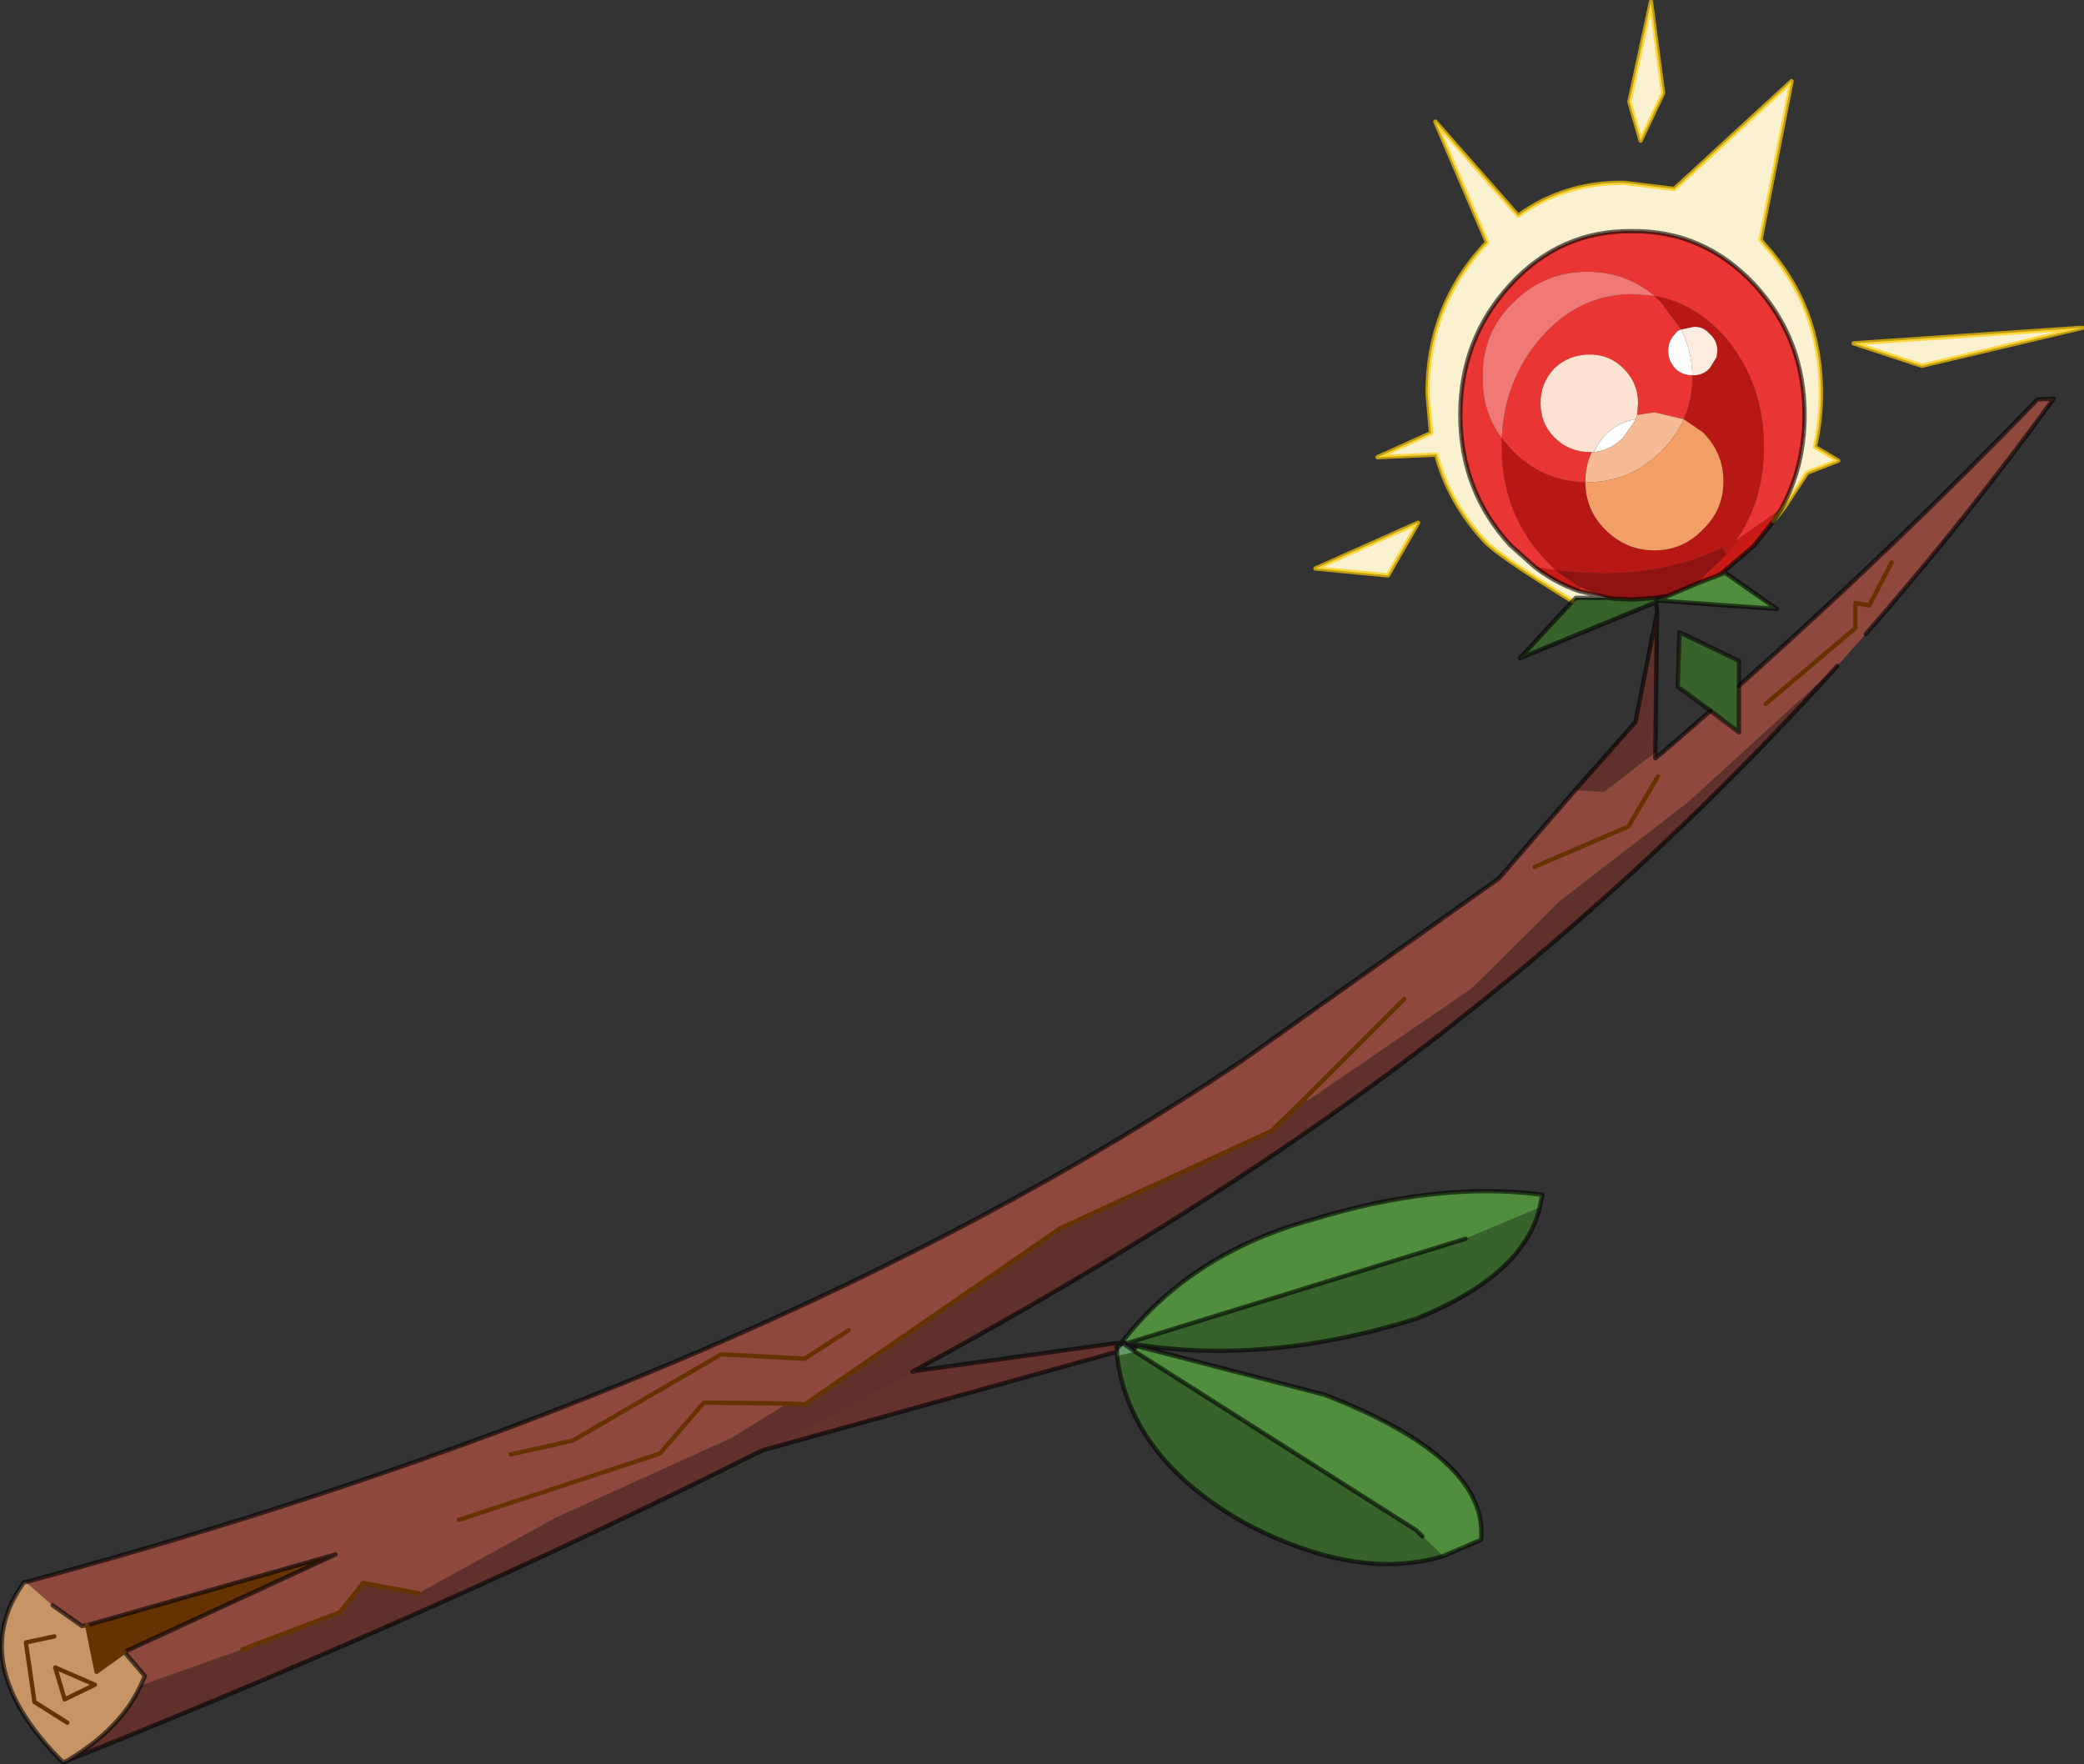 <?xml version="1.0"?>
<svg xmlns="http://www.w3.org/2000/svg" xmlns:xlink="http://www.w3.org/1999/xlink" width="120.8px" height="102.25px"><rect width="100%" height="100%" fill="#333333" stroke="none"/><g transform="matrix(1, 0, 0, 1, -226.8, -120.7)"><use xlink:href="#object-0" width="120.8" height="102.25" transform="matrix(1, 0, 0, 1, 226.8, 120.7)"/></g><defs><g transform="matrix(1, 0, 0, 1, -226.8, -120.7)" id="object-0"><path fill-rule="evenodd" fill="#faf1d1" stroke="none" d="M317.95 155.55Q313.65 152.9 312.9 152.1Q310.8 149.85 310.05 147.05L306.65 147.2L309.75 145.8L309.55 143.5Q309.55 138.45 312.9 134.85L313 134.75L310 127.75L314.8 133.2Q317.5 131.25 320.95 131.3L323.85 131.65L330.65 125.4L328.85 134.6L329.05 134.85Q332.35 138.45 332.35 143.5Q332.35 145.1 332 146.6L333.35 147.4L331.55 148.1L330.2 150.15L330.05 150.2Q331.4 147.75 331.4 144.75Q331.4 140.35 328.5 137.2Q325.55 134.05 321.4 134.1Q317.25 134.05 314.35 137.2Q311.45 140.35 311.45 144.75Q311.45 149.15 314.35 152.3L315.75 153.55Q316.9 154.45 318.3 154.95L320 155.35L318.15 155.35L317.95 155.55M338.2 141.9L334.25 140.6L347.5 139.7L338.2 141.9M321.25 126.6L322.5 120.8L323.2 126.1L321.9 128.85L321.25 126.6M307.25 154.05L303.05 153.65L309 151L307.25 154.05"/><path fill-rule="evenodd" fill="#f3de8b" stroke="none" d="M330.2 150.15L329.6 150.9L330.05 150.2L330.2 150.15"/><path fill-rule="evenodd" fill="#c91b16" stroke="none" d="M329.6 150.9L328.5 152.3L328.45 152.35L326.75 153.8L326.7 153.85L326.4 154.05L325.35 154.45L325.5 154.15L326.85 152.85L327.45 152L330.05 150.2L329.6 150.9L328.45 152.35L329.6 150.9M315.75 153.55L316.95 153.75L318.4 154.75L318.3 154.95Q316.9 154.45 315.75 153.55"/><path fill-rule="evenodd" fill="#508e3e" stroke="none" d="M326.4 154.05L326.8 153.9L329.8 156L322.8 155.5L323.45 155.25L325.35 154.45L326.4 154.05M291.95 198.35Q295.95 193.3 302.85 191.4Q310.2 189.15 316.2 189.95L316.05 190.7L311.75 192.5L292.15 198.55L291.95 198.35M292.8 198.75L303.6 201.55Q313.1 205.25 312.65 209.95L310.45 210.9L309.25 209.75L308.9 209.4L292.6 199.05L292.8 198.75"/><path fill-rule="evenodd" fill="#8f1310" stroke="none" d="M323.45 155.25L322.8 155.35L321.4 155.45L320.35 155.4L320 155.35L318.4 154.75L316.95 153.75Q322.45 154.45 326.65 152.45L326.85 152.85L325.5 154.15L325.35 154.45L323.45 155.25"/><path fill-rule="evenodd" fill="#37622b" stroke="none" d="M322.8 155.35L322.8 155.4L322.8 155.6L314.9 158.85L317.95 155.55L318.15 155.35L320 155.35L320.35 155.4L321.4 155.45L322.8 155.35M325.95 161.9L324.05 160.5L324.15 157.35L327.6 159L327.6 160.45L327.6 163.15L325.95 161.9M316.05 190.7Q315.1 194.65 308.85 197.15Q300.05 199.9 292.15 198.55L311.75 192.5L316.05 190.7M310.45 210.9Q305.4 212.4 298.9 208.95Q292.3 205.2 291.55 199.3L292.6 199.05L308.9 209.4L309.25 209.75L310.45 210.9"/><path fill-rule="evenodd" fill="#60312b" stroke="none" d="M322.85 156.2L322.75 164.3L319.85 166.55L319.8 166.6L318.1 166.5L321.6 162.55L322.85 156.2M333.3 159.3Q318 176.25 298.85 188.8Q290.2 194.5 279.7 200.2L279.7 200.3Q275.35 202.5 271.05 204.75L270.6 204.95Q252.9 213.85 230.7 222.75Q233.8 220.9 234.95 218.4L240.85 216.3L246.5 214.15L247.85 212.45L251.05 213.05L259.05 208.65L269.2 204.05L272.45 202.05L273.45 202.1L288.25 191.9L300.5 186.25L302.45 184.35L302.6 184.5L312.1 178L317.25 172.9L324.65 167.2L333.3 159.3"/><path fill-rule="evenodd" fill="#8e483e" stroke="none" d="M322.75 164.3L322.75 164.65L323.3 164.2L325.95 161.9L327.6 163.15L327.6 160.45Q336.85 152.2 344.9 143.85L345.85 143.8Q340.65 150.95 334.95 157.45L333.3 159.3L324.65 167.2L317.25 172.9L312.1 178L302.6 184.5L302.45 184.35L300.5 186.25L288.25 191.9L273.45 202.1L272.45 202.05L269.2 204.05L259.05 208.65L251.05 213.05L247.85 212.45L246.5 214.15L240.85 216.3L234.95 218.4L235.2 217.85L234 216.45L246.25 210.8L231.85 214.9L231.55 214.95L229.85 213.75L228.3 212.4Q270.65 200.95 298.7 182.25L313.7 171.6L318.1 166.5L319.8 166.6L319.85 166.55L322.75 164.3M279.7 200.2L279.95 200.15L279.7 200.3L279.7 200.2M336.45 153.3L335.15 155.8L334.35 155.65L334.35 157.1L329.15 161.5L334.35 157.1L334.35 155.65L335.15 155.8L336.45 153.3M322.9 165.7L321.2 168.6L315.75 170.95L321.2 168.6L322.9 165.7M308.2 178.6L302.45 184.35L308.2 178.6M253.4 208.8L265.05 204.95L267.6 202L272.45 202.05L267.6 202L265.05 204.95L253.4 208.8M256.4 205L260 204.2L268.6 199.2L273.45 199.45L276 197.8L273.45 199.45L268.6 199.2L260 204.2L256.4 205"/><path fill-rule="evenodd" fill="#65332c" stroke="none" d="M279.95 200.15L291.5 198.55L291.55 199.05L271.05 204.75Q275.35 202.5 279.7 200.3L279.95 200.15"/><path fill-rule="evenodd" fill="#669966" stroke="none" d="M291.55 199.3L291.55 199.05L291.95 198.6L292.6 199.05L291.55 199.3"/><path fill-rule="evenodd" fill="#c79465" stroke="none" d="M230.7 222.75L230.45 222.85Q224.75 217.15 228.2 212.4L228.3 212.4L229.85 213.75L231.55 214.95L231.85 214.9L232.4 217.6L234 216.45L235.2 217.85L234.95 218.4Q233.8 220.9 230.7 222.75M230.7 220.55L228.8 219.35L228.3 215.9L229.95 215.55L228.3 215.9L228.8 219.35L230.7 220.55M230 217.35L232.3 218.35L230.55 219.2L230 217.35L230.55 219.2L232.3 218.35L230 217.35"/><path fill-rule="evenodd" fill="#b81814" stroke="none" d="M324.9 142.45L325 142.45Q325.5 142.45 325.9 142.05L326.3 141.4L326.35 141.05Q326.35 140.45 325.9 140.05Q325.5 139.6 324.95 139.65L324.25 139.8L323.1 138.25L322.7 137.85Q325.05 138.25 326.85 140.3Q329.05 142.95 329.05 146.6Q329.05 149.7 327.45 152L326.85 152.85L326.65 152.45Q322.45 154.45 316.95 153.75L316.1 152.85Q313.85 150.25 313.85 146.6L313.85 146.1L314.5 146.85Q316.25 148.6 318.7 148.65Q318.7 150.25 319.85 151.4Q321.05 152.6 322.7 152.6Q324.35 152.6 325.5 151.4Q326.7 150.25 326.7 148.6Q326.7 146.95 325.5 145.75L324.4 145Q324.9 143.85 324.9 142.55L324.9 142.45M319.05 146.9L319.05 146.95L318.95 146.9L319.05 146.9M320 155.35L320.35 155.4L320 155.35"/><path fill-rule="evenodd" fill="#fdebdf" stroke="none" d="M324.25 139.8L324.95 139.65Q325.5 139.6 325.9 140.05Q326.35 140.45 326.35 141.05L326.3 141.4L325.9 142.05Q325.5 142.45 325 142.45L324.9 142.45Q324.85 141 324.25 139.8"/><path fill-rule="evenodd" fill="#e93632" stroke="none" d="M324.9 142.45L324.9 142.55Q324.9 143.85 324.4 145L322.7 144.6L321.7 144.75L321.75 144.05Q321.75 142.9 320.9 142.05Q320.1 141.25 318.95 141.25Q317.75 141.25 316.9 142.05Q316.1 142.9 316.1 144.05Q316.1 145.25 316.9 146.05Q317.75 146.9 318.95 146.9L319.05 146.95Q318.7 147.7 318.7 148.6L318.7 148.65Q316.25 148.6 314.5 146.85L313.85 146.1L313.85 146.6Q313.85 150.25 316.1 152.85L316.95 153.75L315.75 153.55L314.35 152.3Q311.45 149.15 311.45 144.75Q311.45 140.35 314.35 137.2Q317.25 134.05 321.4 134.1Q325.55 134.05 328.5 137.2Q331.4 140.35 331.4 144.75Q331.4 147.75 330.05 150.2L327.45 152Q329.05 149.7 329.05 146.6Q329.05 142.95 326.85 140.3Q325.05 138.25 322.7 137.85L323.1 138.25L324.25 139.8Q324.05 139.85 323.9 140.05Q323.5 140.45 323.5 141.05Q323.5 141.6 323.9 142.05Q324.3 142.45 324.9 142.45M313.85 146.1Q314 142.75 316.1 140.3Q318.3 137.75 321.45 137.75L322.7 137.85Q321.05 136.45 318.8 136.45Q316.3 136.45 314.5 138.25Q312.7 140 312.75 142.55Q312.7 144.55 313.85 146.1M318.4 154.75L320 155.35L318.3 154.95L318.4 154.75"/><path fill-rule="evenodd" fill="#f29e66" stroke="none" d="M324.4 145L325.5 145.75Q326.7 146.95 326.7 148.6Q326.7 150.25 325.5 151.4Q324.35 152.6 322.7 152.6Q321.05 152.6 319.85 151.4Q318.7 150.25 318.7 148.65L318.7 148.6L318.8 148.65Q321.3 148.65 323.1 146.85Q323.95 146 324.4 145"/><path fill-rule="evenodd" fill="#ffffff" stroke="none" d="M324.25 139.8Q324.85 141 324.9 142.45Q324.3 142.45 323.9 142.05Q323.5 141.6 323.5 141.05Q323.5 140.45 323.9 140.05Q324.05 139.85 324.25 139.8M321.55 145L321.6 145.05L320.9 146.05Q320.2 146.8 319.2 146.9Q319.9 145.35 321.55 145"/><path fill-rule="evenodd" fill="#f07875" stroke="none" d="M313.85 146.1Q312.7 144.55 312.75 142.55Q312.7 140 314.5 138.25Q316.3 136.45 318.8 136.45Q321.05 136.45 322.7 137.85L321.45 137.75Q318.3 137.75 316.1 140.3Q314 142.75 313.85 146.1"/><path fill-rule="evenodd" fill="#fce2d1" stroke="none" d="M318.95 146.9Q317.75 146.9 316.9 146.05Q316.1 145.25 316.1 144.05Q316.1 142.9 316.9 142.05Q317.75 141.25 318.95 141.25Q320.1 141.25 320.9 142.05Q321.75 142.9 321.75 144.05L321.7 144.75L321.6 145L321.55 145Q319.9 145.35 319.2 146.9L319.05 146.9L318.95 146.9"/><path fill-rule="evenodd" fill="#f5bb94" stroke="none" d="M321.7 144.75L322.7 144.6L324.4 145Q323.95 146 323.1 146.85Q321.3 148.65 318.8 148.65L318.7 148.6Q318.7 147.7 319.05 146.95L319.05 146.9L319.2 146.9Q320.2 146.8 320.9 146.05L321.6 145.05L321.6 145L321.7 144.75"/><path fill-rule="evenodd" fill="#663300" stroke="none" d="M231.85 214.9L246.25 210.8L234 216.45L232.4 217.6L231.85 214.9"/><path fill="none" stroke="#ffcc00" stroke-opacity="0.702" stroke-width="0.25" stroke-linecap="round" stroke-linejoin="round" d="M317.95 155.55Q313.65 152.9 312.9 152.1Q310.8 149.85 310.05 147.05L306.65 147.2L309.75 145.8L309.55 143.5Q309.55 138.45 312.9 134.85L313 134.75L310 127.75L314.8 133.2Q317.5 131.25 320.95 131.3L323.85 131.65L330.65 125.4L328.85 134.6L329.05 134.85Q332.35 138.45 332.35 143.5Q332.35 145.1 332 146.6L333.35 147.4L331.55 148.1L330.2 150.15L329.6 150.9M338.2 141.9L347.5 139.7L334.25 140.6L338.2 141.9M321.25 126.6L322.5 120.8L323.2 126.1L321.9 128.85L321.25 126.6M307.25 154.05L303.05 153.65L309 151L307.25 154.05"/><path fill="none" stroke="#000000" stroke-opacity="0.6" stroke-width="0.25" stroke-linecap="round" stroke-linejoin="round" d="M329.6 150.9L328.5 152.3L328.45 152.35L326.75 153.8L326.7 153.85L326.4 154.05L326.8 153.9L329.8 156L322.8 155.5L323.45 155.25L322.8 155.35L322.8 155.4L322.8 155.6L322.85 156.2L322.75 164.3L322.75 164.65L323.3 164.2L325.95 161.9M327.6 160.45Q336.85 152.2 344.9 143.85L345.85 143.8Q340.65 150.95 334.95 157.45M333.3 159.3Q318 176.25 298.85 188.8Q290.2 194.5 279.7 200.2L279.95 200.15L291.5 198.55L291.6 198.55L291.75 198.6L291.8 198.5L291.95 198.35Q295.95 193.3 302.85 191.4Q310.2 189.15 316.2 189.95L316.05 190.7Q315.1 194.65 308.85 197.15Q300.05 199.9 292.15 198.55L293 198.75L292.8 198.75L303.6 201.55Q313.1 205.25 312.65 209.95L310.45 210.9Q305.4 212.4 298.9 208.95Q292.3 205.2 291.55 199.3L291.55 199.05L271.05 204.75L270.6 204.95Q252.9 213.85 230.7 222.75L230.45 222.85Q224.75 217.15 228.2 212.4L228.3 212.4Q270.65 200.95 298.7 182.25L313.7 171.6L318.1 166.5L321.6 162.55L322.85 156.2M315.75 153.55L314.35 152.3Q311.45 149.15 311.45 144.75Q311.45 140.35 314.35 137.2Q317.25 134.05 321.4 134.1Q325.55 134.05 328.5 137.2Q331.4 140.35 331.4 144.75Q331.4 147.75 330.05 150.2L329.6 150.9L328.45 152.35M325.35 154.45L326.4 154.05M325.35 154.45L323.45 155.25M320 155.35L320.35 155.4L321.4 155.45L322.8 155.35M317.95 155.55L314.9 158.85L322.8 155.6M320 155.35L318.15 155.35L317.95 155.55M320.35 155.4L320 155.35L318.3 154.95Q316.9 154.45 315.75 153.55M292.6 199.05L308.9 209.4L309.25 209.75M292.6 199.05L291.95 198.6L291.9 198.6L291.75 198.6M291.55 199.05L291.5 198.55M291.95 198.6L292.1 198.55L292.05 198.55L292.15 198.55L292.1 198.55L292.8 198.75L291.95 198.6M229.85 213.75L231.55 214.95L231.85 214.9L246.25 210.8L234 216.45L235.2 217.85L234.95 218.4Q233.8 220.9 230.7 222.75M292.15 198.55L311.75 192.5"/><path fill="none" stroke="#000000" stroke-opacity="0.553" stroke-width="0.25" stroke-linecap="round" stroke-linejoin="round" d="M325.95 161.9L324.05 160.5L324.15 157.35L327.6 159L327.6 160.45L327.6 163.15L325.95 161.9"/><path fill="none" stroke="#663300" stroke-width="0.25" stroke-linecap="round" stroke-linejoin="round" d="M329.15 161.5L334.35 157.1L334.35 155.65L335.15 155.8L336.45 153.3M315.75 170.95L321.2 168.6L322.9 165.7M272.45 202.05L273.45 202.1L288.25 191.9L300.5 186.25L302.45 184.35L308.2 178.6M272.45 202.05L267.6 202L265.05 204.95L253.4 208.8M276 197.8L273.45 199.45L268.6 199.2L260 204.2L256.4 205M240.85 216.3L246.5 214.15L247.85 212.45L251.05 213.05M229.95 215.55L228.3 215.9L228.8 219.35L230.7 220.55M230 217.35L230.55 219.2L232.3 218.35L230 217.35M231.85 214.9L232.4 217.6L234 216.45"/></g></defs></svg>
